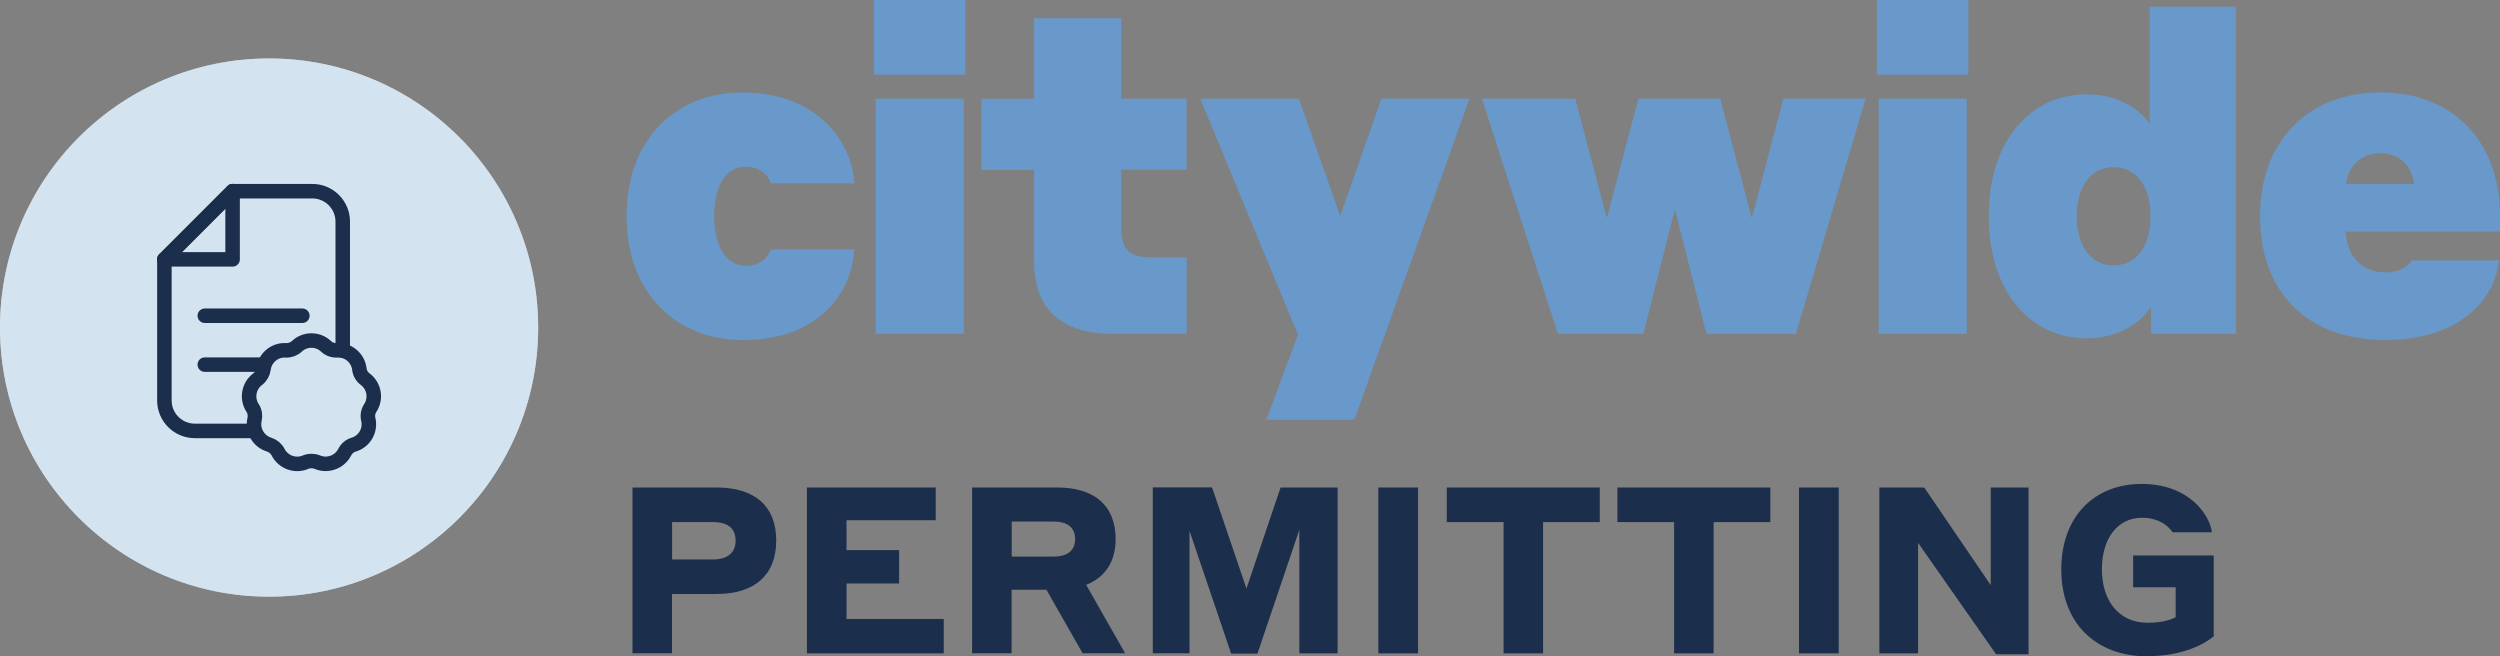 <svg xmlns="http://www.w3.org/2000/svg" id="uuid-763c9568-6d26-42fc-9ad3-af4ceaf3c6dd" data-name="uuid-16b33845-8f4f-4e23-bddb-b85411ae171f" viewBox="0 0 224 58.81"><rect x="0" y="0" width="224" height="58.81" fill="#808080" stroke="none"/><defs><style>      .uuid-54cb6671-201c-4044-9173-3e6cbda69132 {        fill: #6899ca;      }      .uuid-dd0c3238-e87f-424a-b8cf-84c1248675e3 {        fill: #fff;      }      .uuid-d76f94c0-6698-47e7-a511-265df3015706 {        fill: #1b2e4b;      }      .uuid-78196055-8954-4445-88ad-d6bae8328a43 {        fill: none;        stroke: #1b2e4b;        stroke-linecap: round;        stroke-linejoin: round;        stroke-width: 1.3px;      }      .uuid-e4b1c314-ece7-4d21-ab37-d433ff03afa7 {        fill: #a8c9e1;        opacity: .5;      }    </style></defs><g><circle class="uuid-dd0c3238-e87f-424a-b8cf-84c1248675e3" cx="24.11" cy="29.35" r="24.11"></circle><circle class="uuid-e4b1c314-ece7-4d21-ab37-d433ff03afa7" cx="24.11" cy="29.35" r="24.11"></circle><g><line class="uuid-78196055-8954-4445-88ad-d6bae8328a43" x1="14.73" y1="23.24" x2="20.84" y2="17.13"></line><path class="uuid-78196055-8954-4445-88ad-d6bae8328a43" d="m22.76,38.61h-5.3c-1.51,0-2.73-1.22-2.73-2.73v-12.64l6.11-6.11h7.14c1.51,0,2.73,1.22,2.73,2.73v11.54"></path><polyline class="uuid-78196055-8954-4445-88ad-d6bae8328a43" points="20.84 17.13 20.84 23.24 14.73 23.24"></polyline><path class="uuid-78196055-8954-4445-88ad-d6bae8328a43" d="m29.18,41.56c-.25,0-.5-.05-.75-.15-.33-.14-.72-.14-1.05,0-.92.4-2,0-2.46-.89-.16-.32-.46-.57-.8-.68-.96-.29-1.54-1.29-1.31-2.26.08-.35.02-.73-.18-1.03-.55-.84-.35-1.97.45-2.57.29-.22.48-.55.53-.91.12-1,1-1.74,2-1.68.36.02.72-.11.99-.36.73-.69,1.88-.69,2.61,0,.26.25.62.38.99.36,1-.06,1.88.68,2,1.68.04.36.23.69.53.91.8.6,1,1.73.45,2.57-.2.3-.27.68-.18,1.03.23.98-.34,1.97-1.31,2.26-.35.1-.64.35-.8.67-.33.66-1.01,1.05-1.71,1.05"></path><line class="uuid-78196055-8954-4445-88ad-d6bae8328a43" x1="18.35" y1="28.29" x2="27.09" y2="28.29"></line><line class="uuid-78196055-8954-4445-88ad-d6bae8328a43" x1="18.35" y1="32.67" x2="23.45" y2="32.67"></line></g></g><g><path class="uuid-d76f94c0-6698-47e7-a511-265df3015706" d="m56.68,43.68h7.53c3.37,0,5.34,1.63,5.34,4.75s-1.97,4.79-5.34,4.79h-4v5.31h-3.54v-14.86Zm3.54,3.1v3.35h3.64c1.38,0,2.05-.65,2.05-1.68,0-1.11-.67-1.67-2.05-1.67h-3.64Z"></path><path class="uuid-d76f94c0-6698-47e7-a511-265df3015706" d="m72.29,43.68h11.55v2.93h-7.99v2.68h4.71v2.99h-4.71v3.18h8.71v3.08h-12.26v-14.86Z"></path><path class="uuid-d76f94c0-6698-47e7-a511-265df3015706" d="m87.11,43.68h7.62c3.29,0,5.23,1.59,5.23,4.62,0,2.03-.94,3.43-2.64,4.1l3.49,6.13h-3.81l-3.24-5.69h-3.12v5.69h-3.54v-14.86Zm3.54,3.05v3.14h3.73c1.28,0,1.95-.54,1.95-1.57s-.67-1.57-1.95-1.57h-3.73Z"></path><path class="uuid-d76f94c0-6698-47e7-a511-265df3015706" d="m111.68,52.74l3.06-9.06h5.11v14.86h-3.43v-11.07l-3.75,11.09h-2.36l-3.73-10.99v10.96h-3.29v-14.86h5.31l3.08,9.06Z"></path><path class="uuid-d76f94c0-6698-47e7-a511-265df3015706" d="m123.5,43.68h3.56v14.86h-3.56v-14.86Z"></path><path class="uuid-d76f94c0-6698-47e7-a511-265df3015706" d="m129.63,43.68h13.71v3.1h-5.08v11.76h-3.54v-11.76h-5.09v-3.1Z"></path><path class="uuid-d76f94c0-6698-47e7-a511-265df3015706" d="m144.91,43.68h13.71v3.1h-5.08v11.76h-3.54v-11.76h-5.08v-3.1Z"></path><path class="uuid-d76f94c0-6698-47e7-a511-265df3015706" d="m161.19,43.68h3.56v14.86h-3.56v-14.86Z"></path><path class="uuid-d76f94c0-6698-47e7-a511-265df3015706" d="m181.76,58.62h-2.91l-6.99-9.98v9.9h-3.47v-14.86h4.02l5.96,8.75v-8.75h3.39v14.94Z"></path><path class="uuid-d76f94c0-6698-47e7-a511-265df3015706" d="m192.43,58.81c-4.73,0-7.74-3.06-7.74-7.79s2.95-7.66,7.2-7.66,6.09,2.76,6.3,4.33h-3.52c-.27-.38-1.05-1.3-2.74-1.3-2.2,0-3.6,1.86-3.6,4.62s1.47,4.79,4.1,4.79c1.34,0,2.13-.29,2.51-.5v-2.68h-3.81v-2.85h7.22v7.24c-.75.65-2.74,1.78-5.92,1.78Z"></path></g><g><path class="uuid-54cb6671-201c-4044-9173-3e6cbda69132" d="m66.82,14.94c-1.83,0-2.83,1.79-2.83,4.42s1.04,4.46,2.83,4.46c1.51,0,2.11-1.04,2.27-1.47h7.45c-.16,3.62-2.99,8.12-9.96,8.12-6.01,0-10.44-4.22-10.44-11.11s4.42-11.07,10.36-11.07c6.77,0,9.84,4.42,10.04,8.13h-7.45c-.16-.44-.72-1.47-2.27-1.47Z"></path><path class="uuid-54cb6671-201c-4044-9173-3e6cbda69132" d="m78.31,0h8.2v6.69h-8.2V0Zm.16,8.84h7.89v21.07h-7.89V8.84Z"></path><path class="uuid-54cb6671-201c-4044-9173-3e6cbda69132" d="m106.31,29.91h-6.53c-4.94,0-7.13-2.39-7.13-6.57v-8.12h-4.7v-6.37h4.7V1.63h7.81v7.21h5.85v6.37h-5.85v5.18c0,1.83.6,2.67,2.71,2.67h3.15v6.85Z"></path><path class="uuid-54cb6671-201c-4044-9173-3e6cbda69132" d="m121.36,37.6h-7.89l2.83-7.61-8.76-21.15h8.84l3.7,10.51,3.7-10.51h7.89l-10.32,28.76Z"></path><path class="uuid-54cb6671-201c-4044-9173-3e6cbda69132" d="m150.07,18.76l-2.83,11.15h-7.65l-6.81-21.07h8.36l2.83,10.71,2.83-10.71h7.33l2.83,10.71,2.83-10.71h7.37l-6.25,21.07h-8.01l-2.83-11.15Z"></path><path class="uuid-54cb6671-201c-4044-9173-3e6cbda69132" d="m168.17,0h8.2v6.69h-8.2V0Zm.16,8.84h7.89v21.07h-7.89V8.84Z"></path><path class="uuid-54cb6671-201c-4044-9173-3e6cbda69132" d="m186.95,30.31c-4.94,0-8.76-4.06-8.76-10.95s3.86-10.91,8.76-10.91c3.74,0,5.38,2.23,5.66,2.63V.6h7.73v29.31h-7.61v-2.43c-.32.52-1.99,2.83-5.77,2.83Zm2.43-15.33c-2.07,0-3.31,1.79-3.31,4.38s1.23,4.42,3.31,4.42,3.31-1.79,3.31-4.42-1.27-4.38-3.31-4.38Z"></path><path class="uuid-54cb6671-201c-4044-9173-3e6cbda69132" d="m224,19.36v1.39h-13.82c.12,2.27,1.47,3.66,3.55,3.66,1.47,0,2.11-.72,2.39-1.08h7.77c-.2,2.99-3.03,7.13-10.16,7.13s-11.23-4.38-11.23-11.11,4.34-11.07,10.79-11.07,10.71,4.34,10.71,11.07Zm-13.78-2.87h6.09c-.24-1.71-1.35-2.75-3.03-2.75s-2.87,1.04-3.07,2.75Z"></path></g></svg>